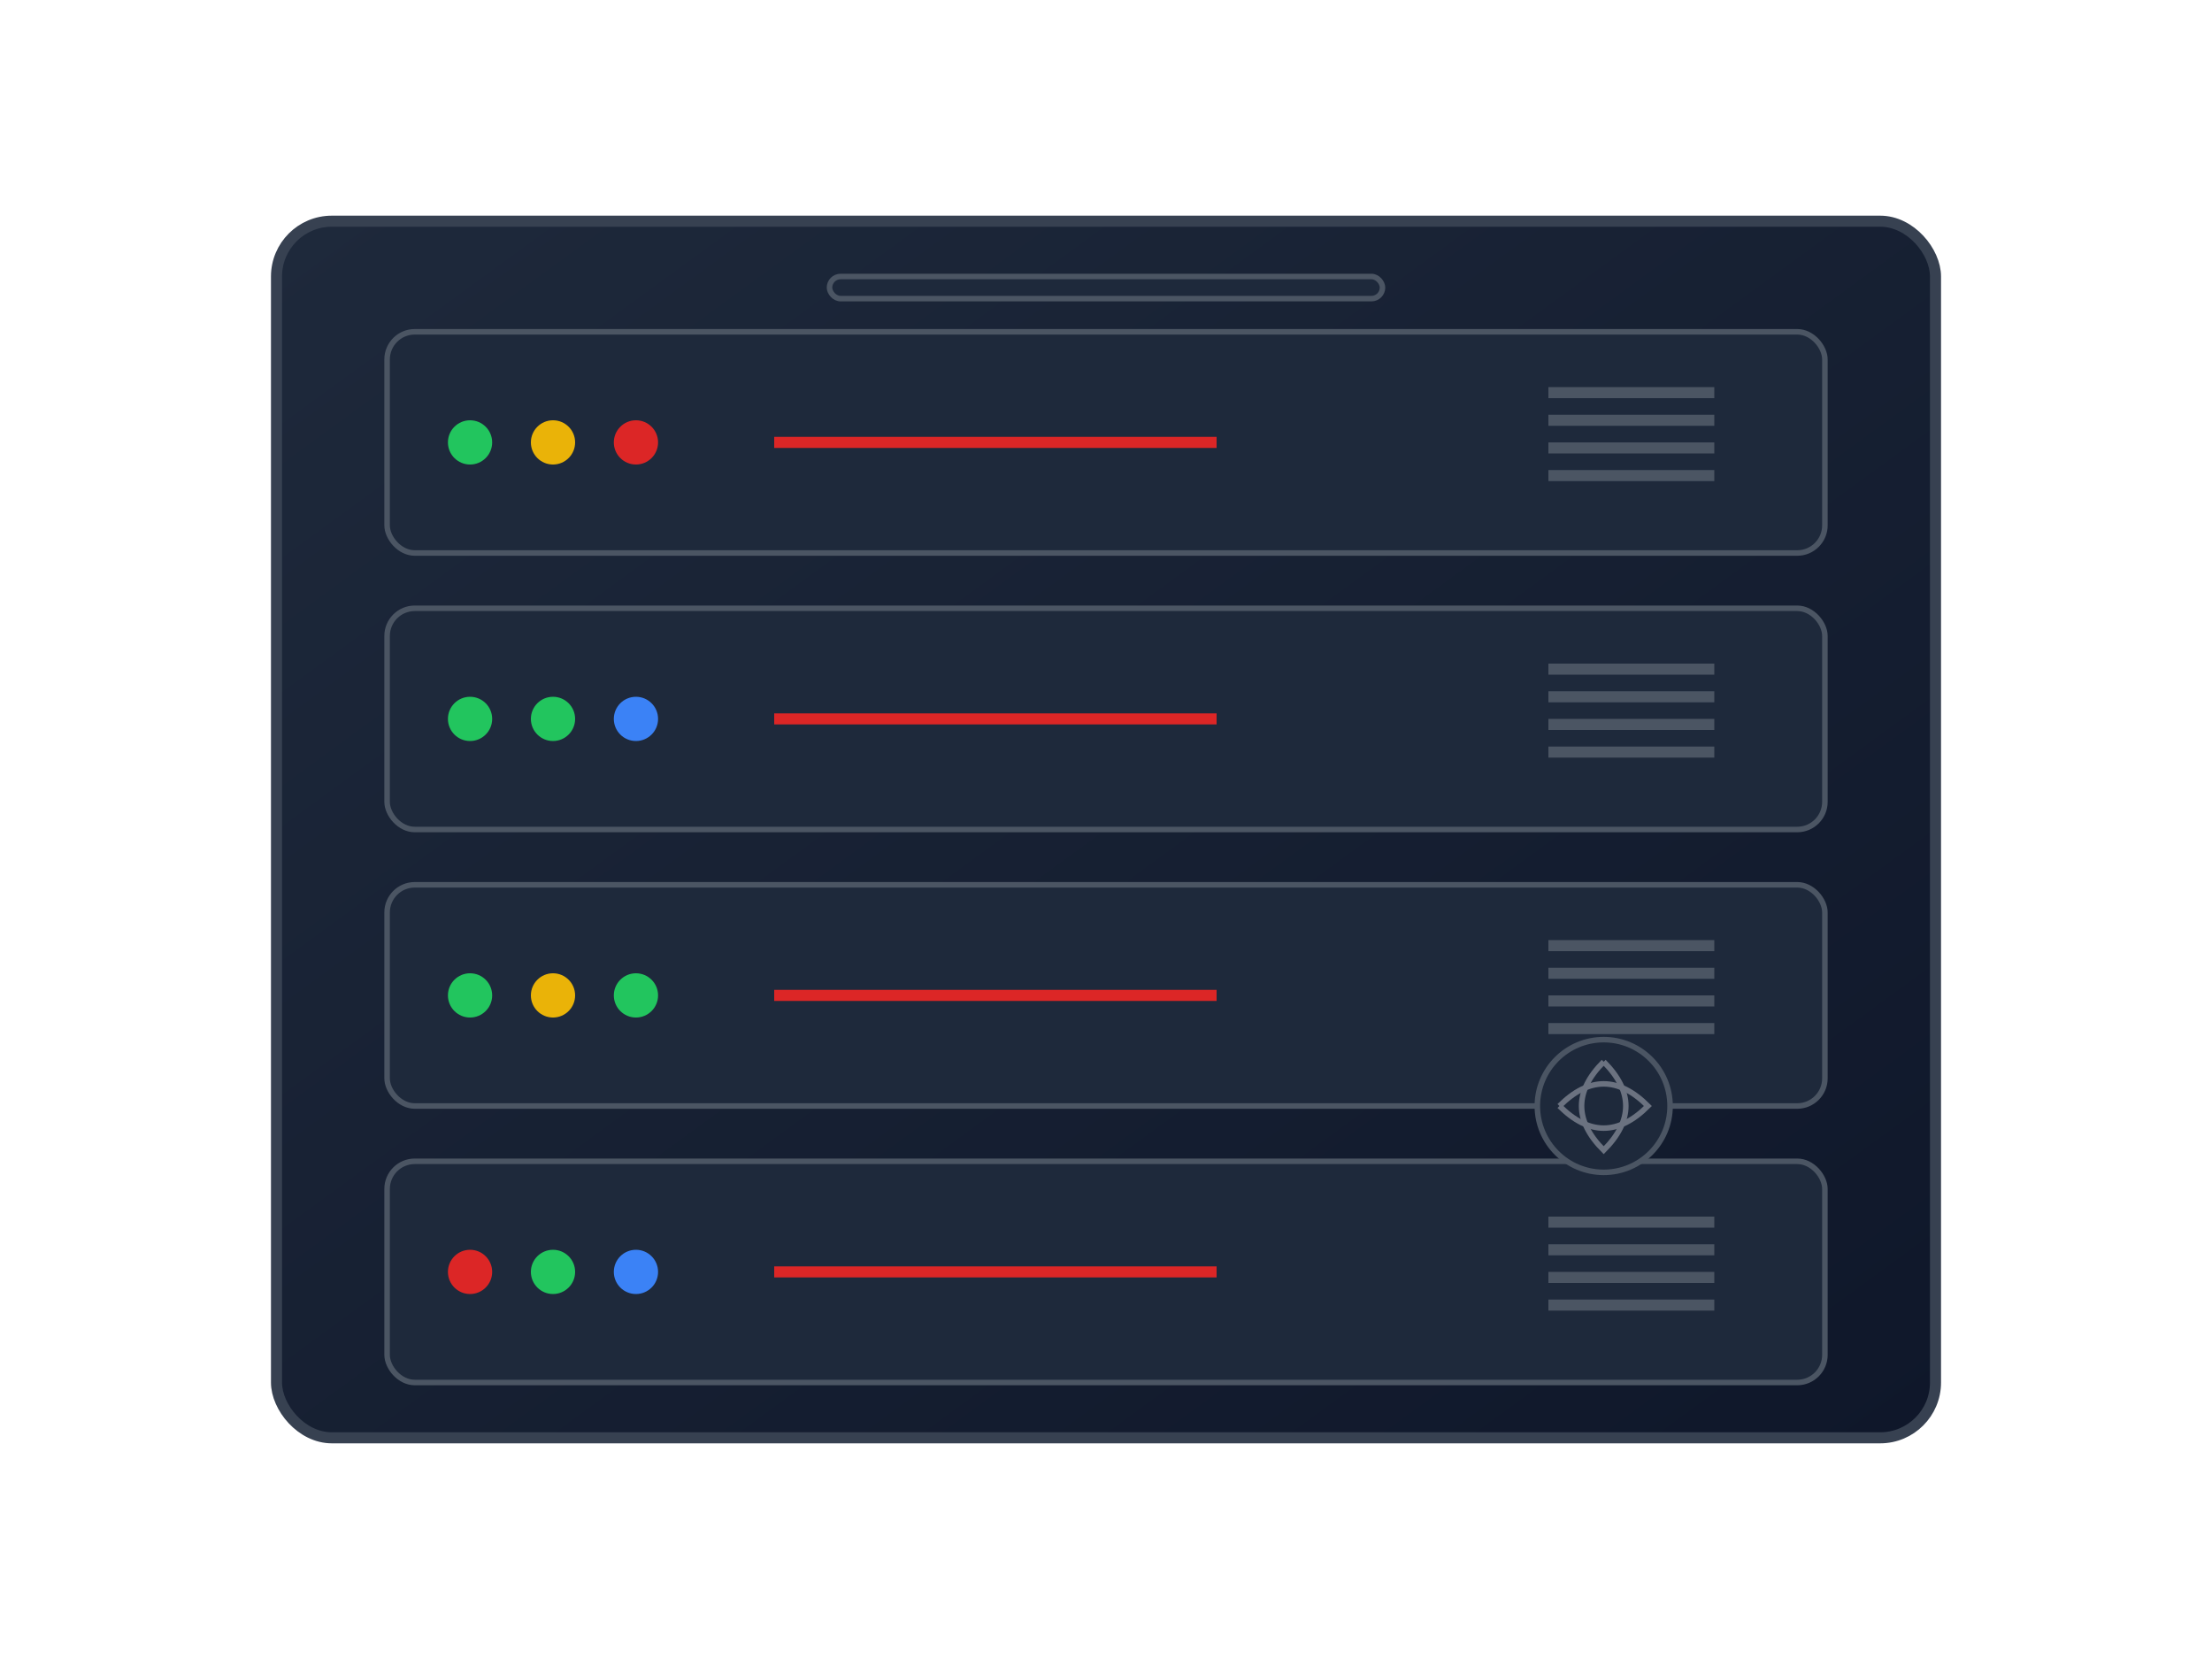 <svg viewBox="0 0 400 300" xmlns="http://www.w3.org/2000/svg">
    <defs>
        <!-- Gradients for dark theme -->
        <linearGradient id="serverGradient" x1="0%" y1="0%" x2="100%" y2="100%">
            <stop offset="0%" style="stop-color:#1e293b;stop-opacity:1" />
            <stop offset="100%" style="stop-color:#0f172a;stop-opacity:1" />
        </linearGradient>

        <linearGradient id="redGlow" x1="0%" y1="0%" x2="100%" y2="0%">
            <stop offset="0%" style="stop-color:#dc2626;stop-opacity:0.8" />
            <stop offset="50%" style="stop-color:#ef4444;stop-opacity:1" />
            <stop offset="100%" style="stop-color:#dc2626;stop-opacity:0.8" />
        </linearGradient>

        <!-- Glow filters -->
        <filter id="redGlowFilter" x="-50%" y="-50%" width="200%" height="200%">
            <feGaussianBlur stdDeviation="3" result="coloredBlur"/>
            <feMerge>
                <feMergeNode in="coloredBlur"/>
                <feMergeNode in="SourceGraphic"/>
            </feMerge>
        </filter>

        <filter id="dataGlow" x="-50%" y="-50%" width="200%" height="200%">
            <feGaussianBlur stdDeviation="2" result="coloredBlur"/>
            <feMerge>
                <feMergeNode in="coloredBlur"/>
                <feMergeNode in="SourceGraphic"/>
            </feMerge>
        </filter>
    </defs>



    <!-- Server Rack Background -->
    <rect x="50" y="40" width="300" height="220" rx="10" ry="10" fill="url(#serverGradient)" stroke="#374151" stroke-width="2"/>

    <!-- Server Unit 1 -->
    <rect x="70" y="60" width="260" height="40" rx="5" ry="5" fill="#1e293b" stroke="#4b5563" stroke-width="1"/>

    <!-- Server Unit 2 -->
    <rect x="70" y="110" width="260" height="40" rx="5" ry="5" fill="#1e293b" stroke="#4b5563" stroke-width="1"/>

    <!-- Server Unit 3 -->
    <rect x="70" y="160" width="260" height="40" rx="5" ry="5" fill="#1e293b" stroke="#4b5563" stroke-width="1"/>

    <!-- Server Unit 4 -->
    <rect x="70" y="210" width="260" height="40" rx="5" ry="5" fill="#1e293b" stroke="#4b5563" stroke-width="1"/>

    <!-- Status LEDs for each server unit -->
    <!-- Unit 1 LEDs -->
    <circle cx="85" cy="80" r="4" fill="#22c55e">
        <animate attributeName="opacity" values="0.3;1;0.3" dur="2s" repeatCount="indefinite"/>
    </circle>
    <circle cx="100" cy="80" r="4" fill="#eab308">
        <animate attributeName="opacity" values="1;0.3;1" dur="1.5s" repeatCount="indefinite"/>
    </circle>
    <circle cx="115" cy="80" r="4" fill="#dc2626" filter="url(#redGlowFilter)">
        <animate attributeName="opacity" values="0.5;1;0.5" dur="3s" repeatCount="indefinite"/>
    </circle>

    <!-- Unit 2 LEDs -->
    <circle cx="85" cy="130" r="4" fill="#22c55e">
        <animate attributeName="opacity" values="1;0.3;1" dur="1.8s" repeatCount="indefinite"/>
    </circle>
    <circle cx="100" cy="130" r="4" fill="#22c55e">
        <animate attributeName="opacity" values="0.3;1;0.3" dur="2.2s" repeatCount="indefinite"/>
    </circle>
    <circle cx="115" cy="130" r="4" fill="#3b82f6">
        <animate attributeName="opacity" values="1;0.4;1" dur="2.5s" repeatCount="indefinite"/>
    </circle>

    <!-- Unit 3 LEDs -->
    <circle cx="85" cy="180" r="4" fill="#22c55e">
        <animate attributeName="opacity" values="0.4;1;0.4" dur="1.3s" repeatCount="indefinite"/>
    </circle>
    <circle cx="100" cy="180" r="4" fill="#eab308">
        <animate attributeName="opacity" values="1;0.5;1" dur="2.8s" repeatCount="indefinite"/>
    </circle>
    <circle cx="115" cy="180" r="4" fill="#22c55e">
        <animate attributeName="opacity" values="0.3;1;0.3" dur="1.7s" repeatCount="indefinite"/>
    </circle>

    <!-- Unit 4 LEDs -->
    <circle cx="85" cy="230" r="4" fill="#dc2626" filter="url(#redGlowFilter)">
        <animate attributeName="opacity" values="1;0.3;1" dur="2.1s" repeatCount="indefinite"/>
    </circle>
    <circle cx="100" cy="230" r="4" fill="#22c55e">
        <animate attributeName="opacity" values="0.5;1;0.5" dur="1.9s" repeatCount="indefinite"/>
    </circle>
    <circle cx="115" cy="230" r="4" fill="#3b82f6">
        <animate attributeName="opacity" values="1;0.4;1" dur="2.4s" repeatCount="indefinite"/>
    </circle>

    <!-- Ventilation Grilles -->
    <g fill="#4b5563">
        <rect x="280" y="70" width="30" height="2"/>
        <rect x="280" y="75" width="30" height="2"/>
        <rect x="280" y="80" width="30" height="2"/>
        <rect x="280" y="85" width="30" height="2"/>

        <rect x="280" y="120" width="30" height="2"/>
        <rect x="280" y="125" width="30" height="2"/>
        <rect x="280" y="130" width="30" height="2"/>
        <rect x="280" y="135" width="30" height="2"/>

        <rect x="280" y="170" width="30" height="2"/>
        <rect x="280" y="175" width="30" height="2"/>
        <rect x="280" y="180" width="30" height="2"/>
        <rect x="280" y="185" width="30" height="2"/>

        <rect x="280" y="220" width="30" height="2"/>
        <rect x="280" y="225" width="30" height="2"/>
        <rect x="280" y="230" width="30" height="2"/>
        <rect x="280" y="235" width="30" height="2"/>
    </g>

    <!-- Data Flow Visualization -->
    <g stroke="#dc2626" stroke-width="2" fill="none" filter="url(#dataGlow)">
        <!-- Animated data lines -->
        <path d="M 140 80 Q 180 80 220 80">
            <animate attributeName="stroke-dasharray" values="0,100;20,80;0,100" dur="2s" repeatCount="indefinite"/>
            <animate attributeName="opacity" values="0.3;1;0.3" dur="2s" repeatCount="indefinite"/>
        </path>

        <path d="M 140 130 Q 180 130 220 130">
            <animate attributeName="stroke-dasharray" values="0,100;20,80;0,100" dur="1.5s" repeatCount="indefinite" begin="0.5s"/>
            <animate attributeName="opacity" values="0.3;1;0.3" dur="1.5s" repeatCount="indefinite" begin="0.5s"/>
        </path>

        <path d="M 140 180 Q 180 180 220 180">
            <animate attributeName="stroke-dasharray" values="0,100;20,80;0,100" dur="2.3s" repeatCount="indefinite" begin="1s"/>
            <animate attributeName="opacity" values="0.3;1;0.3" dur="2.3s" repeatCount="indefinite" begin="1s"/>
        </path>

        <path d="M 140 230 Q 180 230 220 230">
            <animate attributeName="stroke-dasharray" values="0,100;20,80;0,100" dur="1.8s" repeatCount="indefinite" begin="1.5s"/>
            <animate attributeName="opacity" values="0.3;1;0.3" dur="1.8s" repeatCount="indefinite" begin="1.5s"/>
        </path>
    </g>



    <!-- Network Activity Indicator -->
    <rect x="150" y="50" width="100" height="4" rx="2" fill="#1e293b" stroke="#4b5563"/>
    <rect x="152" y="52" width="0" height="2" fill="url(#redGlow)">
        <animate attributeName="width" values="0;96;0" dur="3s" repeatCount="indefinite"/>
    </rect>

    <!-- Cooling Fan Animation -->
    <g transform="translate(290,200)">
        <circle cx="0" cy="0" r="12" fill="#1e293b" stroke="#4b5563" stroke-width="1"/>
        <g stroke="#6b7280" stroke-width="1" fill="none">
            <path d="M-8,0 Q0,-8 8,0 Q0,8 -8,0">
                <animateTransform attributeName="transform" type="rotate" values="0;360" dur="0.5s" repeatCount="indefinite"/>
            </path>
            <path d="M0,-8 Q8,0 0,8 Q-8,0 0,-8">
                <animateTransform attributeName="transform" type="rotate" values="0;360" dur="0.5s" repeatCount="indefinite"/>
            </path>
        </g>
    </g>
</svg>